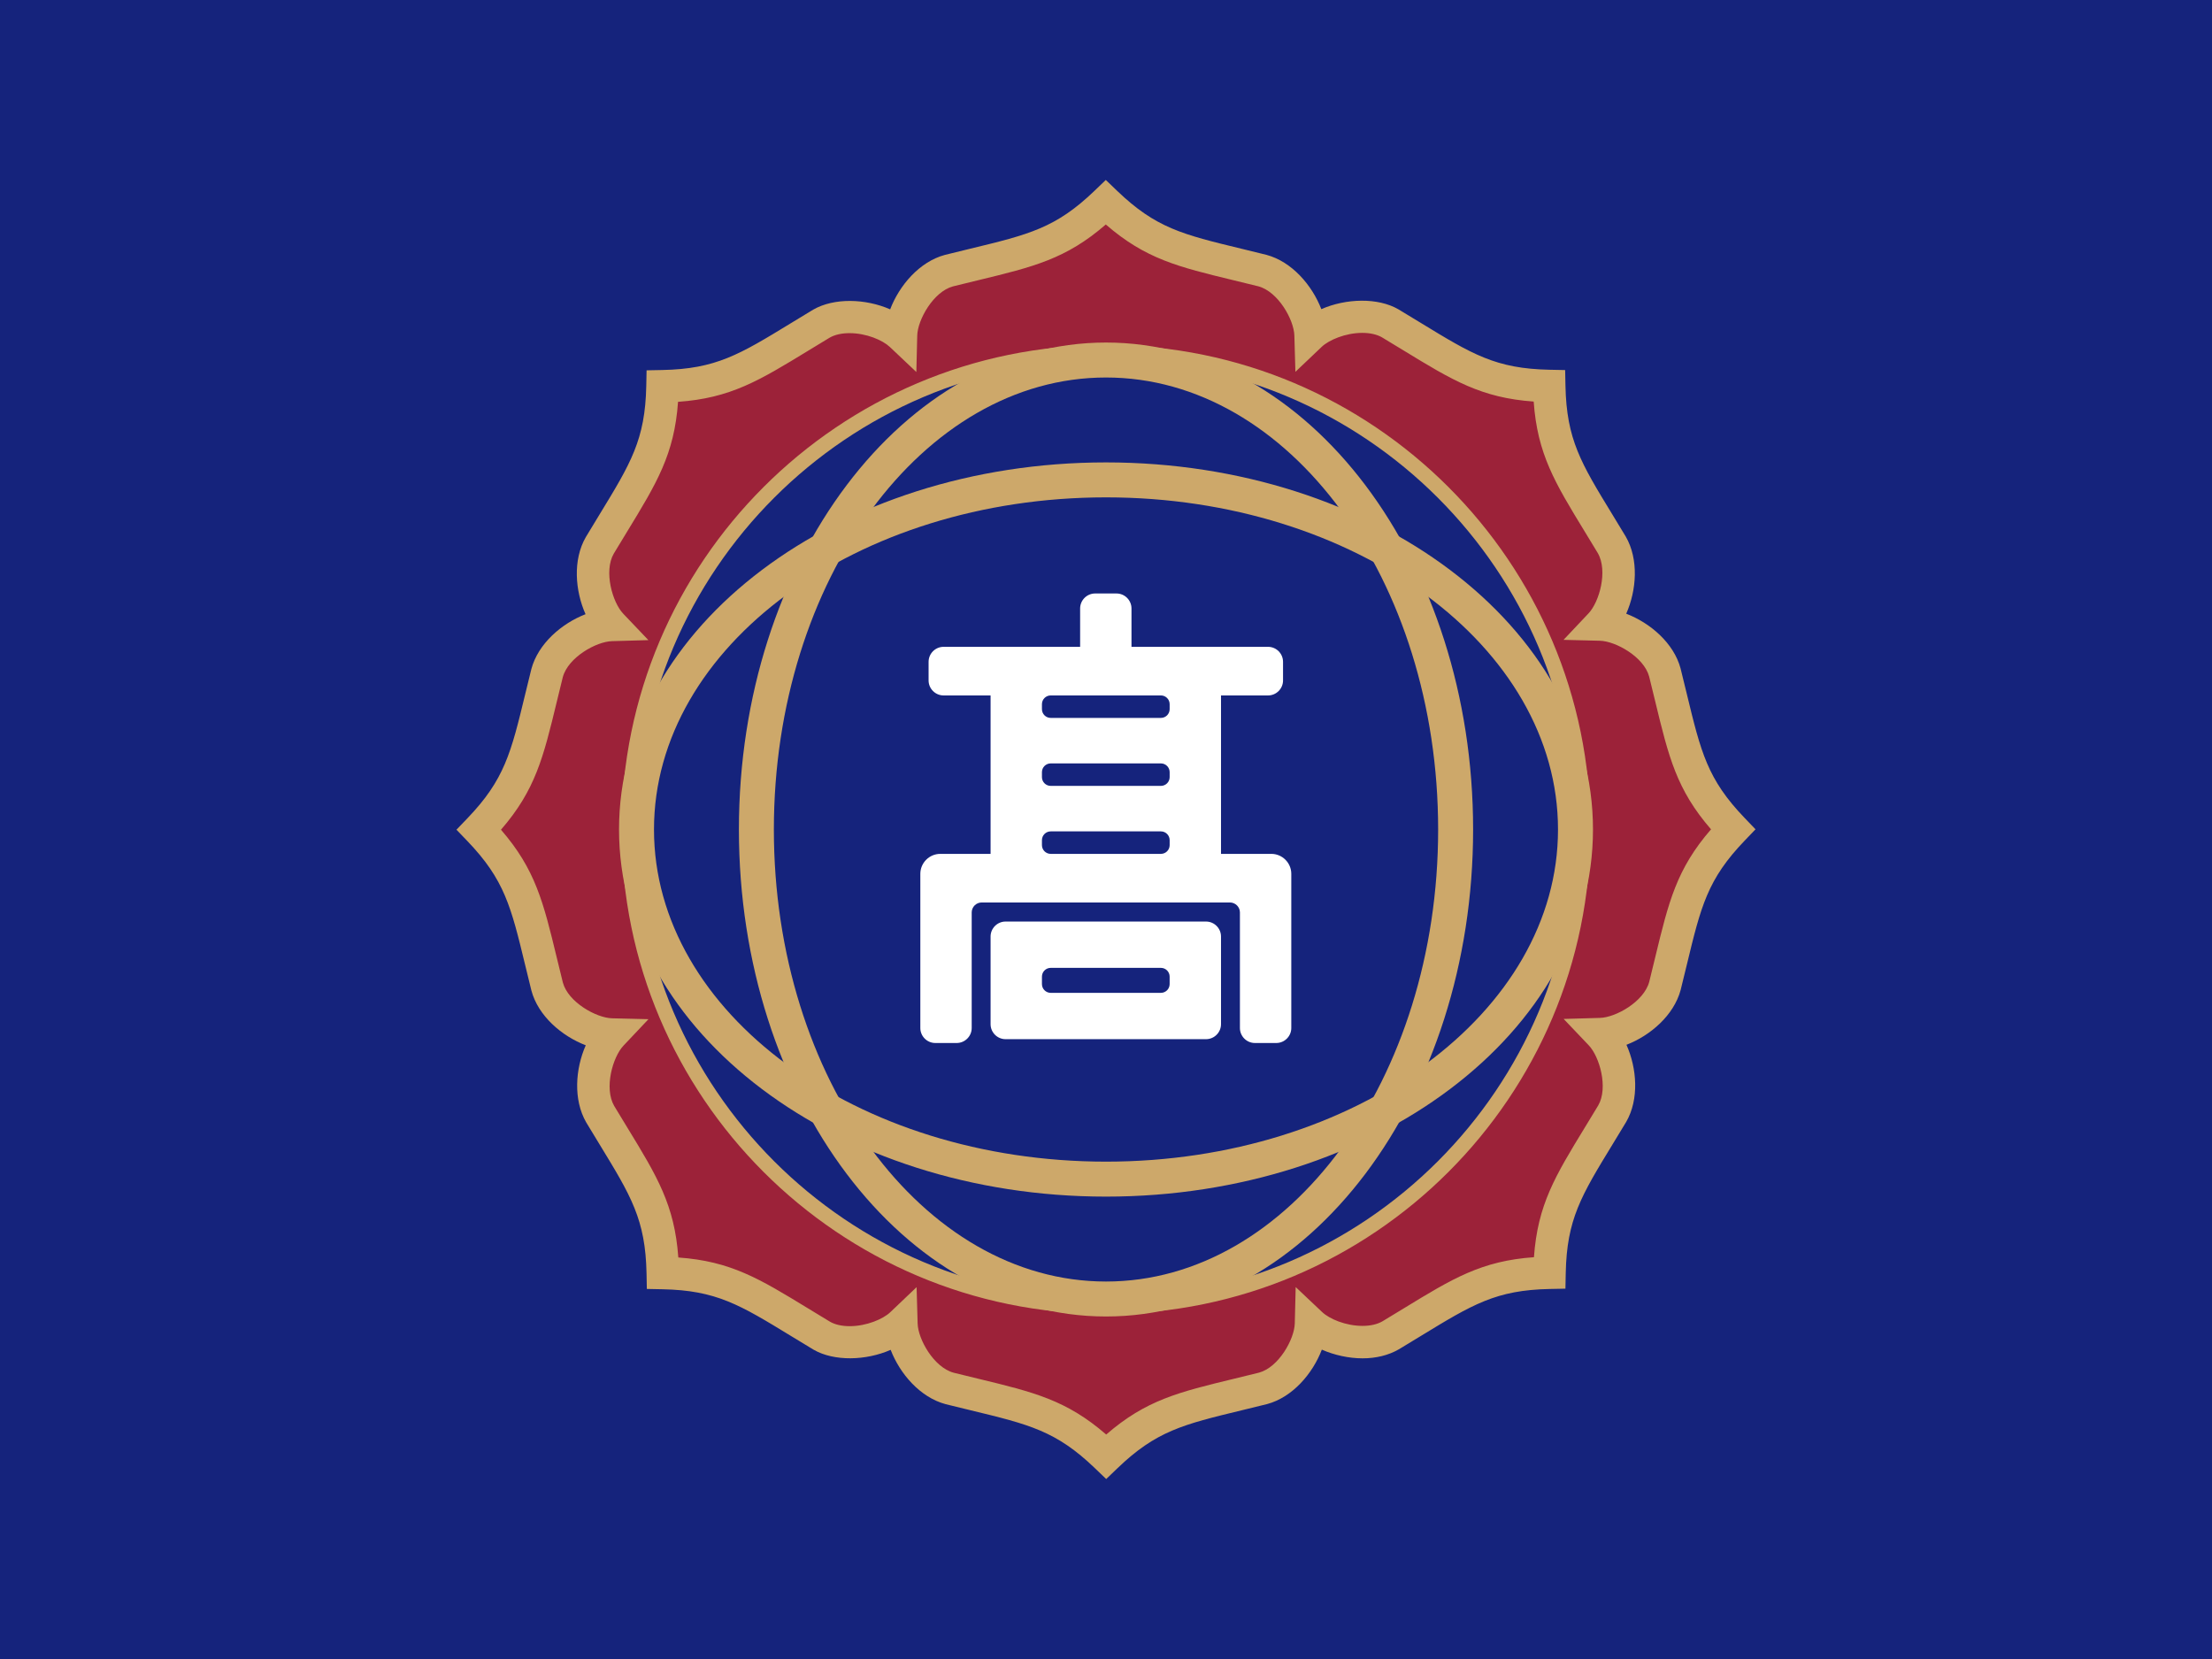 <?xml version="1.0" encoding="utf-8"?>
<!-- Generator: Adobe Illustrator 16.0.0, SVG Export Plug-In . SVG Version: 6.00 Build 0)  -->
<!DOCTYPE svg PUBLIC "-//W3C//DTD SVG 1.1//EN" "http://www.w3.org/Graphics/SVG/1.1/DTD/svg11.dtd">
<svg version="1.1" xmlns="http://www.w3.org/2000/svg" xmlns:xlink="http://www.w3.org/1999/xlink" x="0px" y="0px" width="800px"
	 height="600px" viewBox="0 0 800 600" style="enable-background:new 0 0 800 600;" xml:space="preserve">
<g id="レイヤー_1">
</g>
<g id="高">
	<rect style="fill:#15237C;" width="800" height="600"/>
	<g>
		<g>
			<path style="fill:#9C2239;" d="M602.131,243.249c-2.656-9.875-15.164-17.184-23.348-17.387c5.621-5.953,9.27-19.922,4.176-28.762
				c-14.707-24.477-22.18-33.707-22.656-57.5c-23.793-0.477-33.023-7.953-57.504-22.656c-8.859-5.105-22.871-1.43-28.805,4.211
				c-0.234-8.18-7.531-20.637-17.383-23.285c-27.711-6.914-39.523-8.152-56.68-24.641c-17.159,16.488-28.972,17.727-56.683,24.641
				c-9.877,2.656-17.188,15.168-17.387,23.348c-5.949-5.621-19.918-9.27-28.758-4.176c-24.484,14.707-33.711,22.184-57.504,22.656
				c-0.477,23.793-7.951,33.023-22.656,57.504c-5.107,8.863-1.43,22.879,4.215,28.805c-8.184,0.23-20.641,7.531-23.289,17.383
				c-6.912,27.711-8.152,39.523-24.641,56.685c16.488,17.161,17.729,28.973,24.641,56.684c2.656,9.875,15.168,17.184,23.348,17.383
				c-5.621,5.953-9.268,19.922-4.176,28.762c14.707,24.48,22.184,33.711,22.656,57.504c23.795,0.477,33.023,7.949,57.504,22.656
				c8.863,5.102,22.877,1.426,28.805-4.215c0.232,8.18,7.531,20.637,17.383,23.285c27.711,6.914,39.523,8.156,56.683,24.641
				c17.161-16.484,28.969-17.727,56.68-24.641c9.879-2.656,17.188-15.164,17.391-23.344c5.949,5.621,19.918,9.266,28.758,4.172
				c24.48-14.703,33.711-22.18,57.5-22.656c0.477-23.793,7.953-33.023,22.66-57.504c5.102-8.859,1.426-22.875-4.215-28.801
				c8.18-0.234,20.641-7.535,23.289-17.387c6.91-27.707,8.148-39.52,24.637-56.68C610.283,282.772,609.045,270.959,602.131,243.249z
				"/>
			<path style="fill:#CDA86A;" d="M400.072,534.914l-4.066-3.906c-14.028-13.477-23.728-15.824-44.978-20.965
				c-2.828-0.684-5.838-1.41-9.061-2.215c-9.201-2.473-16.502-10.965-19.848-19.637c-8.957,3.934-20.453,4.215-27.846-0.039
				c-2.939-1.766-5.58-3.379-8.061-4.891c-18.66-11.395-27.178-16.598-46.633-16.984l-5.641-0.113l-0.111-5.641
				c-0.387-19.453-5.586-27.969-16.98-46.625c-1.516-2.484-3.129-5.125-4.84-7.973c-4.746-8.242-3.912-19.387-0.164-27.883
				c-8.684-3.328-17.182-10.605-19.645-19.762c-0.83-3.328-1.559-6.336-2.242-9.164c-5.139-21.25-7.482-30.945-20.961-44.977
				l-3.908-4.067l3.908-4.07c13.479-14.026,15.822-23.724,20.961-44.974c0.684-2.828,1.412-5.838,2.217-9.061
				c2.469-9.189,10.938-16.479,19.594-19.832c-3.783-8.494-4.645-19.65,0.09-27.867c1.764-2.938,3.375-5.58,4.891-8.063
				c11.393-18.658,16.592-27.176,16.982-46.627l0.113-5.641l5.639-0.111c19.447-0.387,27.961-5.584,46.613-16.973
				c2.486-1.52,5.133-3.135,7.984-4.848c7.555-4.354,18.904-4.045,27.863-0.127c3.322-8.695,10.609-17.215,19.779-19.682
				c3.332-0.832,6.346-1.561,9.178-2.246c21.242-5.137,30.938-7.48,44.96-20.957l4.07-3.91l4.067,3.91
				c14.023,13.477,23.719,15.82,44.961,20.957c2.832,0.686,5.844,1.414,9.074,2.221c9.199,2.473,16.5,10.969,19.848,19.641
				c8.969-3.943,20.461-4.217,27.848,0.043c2.941,1.766,5.586,3.379,8.074,4.896c18.656,11.389,27.168,16.586,46.617,16.977
				l5.641,0.113l0.113,5.639c0.387,19.457,5.59,27.975,16.988,46.637c1.512,2.479,3.121,5.115,4.828,7.957
				c4.75,8.242,3.914,19.389,0.164,27.883c8.684,3.332,17.184,10.611,19.645,19.764c0.832,3.332,1.563,6.346,2.246,9.178
				c5.141,21.242,7.484,30.938,20.961,44.962l3.906,4.07L631.006,304c-13.48,14.027-15.824,23.723-20.957,44.969
				c-0.684,2.828-1.414,5.84-2.219,9.066c-2.469,9.184-10.941,16.477-19.598,19.832c3.785,8.496,4.645,19.648-0.086,27.863
				c-1.766,2.941-3.379,5.582-4.895,8.066c-11.395,18.66-16.594,27.176-16.98,46.625l-0.113,5.641l-5.641,0.113
				c-19.445,0.387-27.957,5.586-46.613,16.973c-2.484,1.52-5.129,3.133-7.98,4.844c-3.742,2.16-8.254,3.27-13.133,3.27
				c0,0,0,0-0.004,0c-4.973,0-10.207-1.164-14.73-3.141c-3.324,8.695-10.613,17.215-19.781,19.68
				c-3.324,0.832-6.332,1.559-9.156,2.242c-21.25,5.141-30.949,7.488-44.98,20.965L400.072,534.914z M331.5,465.516l0.375,13.164
				c0.16,5.66,5.832,15.848,13.037,17.785c3.092,0.77,6.072,1.488,8.875,2.168c20.086,4.859,31.914,7.719,46.284,20.188
				c14.372-12.469,26.2-15.332,46.286-20.188c2.801-0.68,5.781-1.398,8.973-2.195c7.137-1.922,12.805-12.125,12.945-17.793
				l0.324-13.168l9.574,9.047c2.629,2.484,8.496,4.996,14.617,5l0,0c2.824,0,5.309-0.57,7.18-1.648
				c2.73-1.645,5.352-3.242,7.816-4.746c17.633-10.766,28.016-17.105,46.988-18.449c1.344-18.98,7.688-29.367,18.457-47
				c1.5-2.461,3.102-5.082,4.797-7.902c3.684-6.402,0.473-17.625-3.438-21.73l-9.078-9.539l13.164-0.375
				c5.66-0.164,15.852-5.836,17.789-13.043c0.77-3.094,1.488-6.078,2.168-8.883c4.855-20.078,7.715-31.902,20.184-46.274
				c-12.469-14.368-15.328-26.192-20.184-46.272c-0.68-2.807-1.402-5.791-2.199-8.99c-1.922-7.135-12.129-12.799-17.797-12.939
				l-13.164-0.326l9.039-9.574c3.891-4.117,7.082-15.334,3.359-21.799c-1.637-2.723-3.234-5.336-4.734-7.793
				c-10.773-17.641-17.117-28.027-18.461-47.014c-18.977-1.346-29.359-7.684-46.992-18.449c-2.465-1.504-5.086-3.104-7.91-4.799
				c-1.777-1.023-4.258-1.594-7.086-1.594c-6.082,0-12.086,2.59-14.652,5.027l-9.535,9.064l-0.375-13.152
				c-0.164-5.66-5.836-15.848-13.039-17.783c-3.098-0.771-6.082-1.494-8.891-2.172c-20.078-4.857-31.902-7.715-46.266-20.184
				c-14.368,12.469-26.19,15.326-46.271,20.184c-2.807,0.678-5.793,1.4-8.99,2.197c-7.139,1.922-12.801,12.127-12.939,17.795
				l-0.32,13.176l-9.58-9.051c-2.631-2.486-8.498-5.004-14.619-5.004c-2.826,0-5.307,0.57-7.176,1.646
				c-2.734,1.645-5.357,3.244-7.82,4.75c-17.631,10.764-28.014,17.104-46.99,18.445c-1.346,18.98-7.688,29.367-18.455,47.004
				c-1.502,2.459-3.1,5.078-4.793,7.898c-3.691,6.406-0.479,17.627,3.432,21.732l9.094,9.547l-13.178,0.371
				c-5.66,0.158-15.848,5.83-17.785,13.037c-0.771,3.092-1.492,6.074-2.17,8.877c-4.855,20.084-7.717,31.912-20.186,46.284
				c12.469,14.372,15.33,26.2,20.186,46.286c0.678,2.801,1.398,5.781,2.195,8.977c1.922,7.137,12.127,12.797,17.795,12.938
				l13.17,0.32l-9.045,9.578c-3.887,4.117-7.08,15.336-3.355,21.801c1.639,2.727,3.238,5.344,4.74,7.805
				c10.77,17.637,17.111,28.023,18.453,47.004c18.984,1.344,29.371,7.688,47.01,18.457c2.459,1.5,5.074,3.098,7.893,4.793
				c1.775,1.02,4.258,1.59,7.084,1.59c6.086,0,12.09-2.59,14.65-5.027L331.5,465.516z"/>
		</g>
		<g>
			<circle style="fill:#15237C;" cx="400.002" cy="300.003" r="172.508"/>
			<path style="fill:#CDA86A;" d="M400.001,475.234c-96.622,0-175.231-78.605-175.231-175.231
				c0-96.624,78.609-175.233,175.231-175.233c96.622,0,175.231,78.609,175.231,175.233
				C575.232,396.629,496.623,475.234,400.001,475.234z M400.001,130.219c-93.618,0-169.782,76.164-169.782,169.784
				c0,93.622,76.164,169.786,169.782,169.786c93.618,0,169.786-76.164,169.786-169.786
				C569.787,206.383,493.619,130.219,400.001,130.219z"/>
		</g>
		<path style="fill:#CDA86A;" d="M400.001,432.773c-97.114,0-176.12-59.563-176.12-132.77c0-73.21,79.006-132.769,176.12-132.769
			c97.114,0,176.122,59.559,176.122,132.769C576.123,373.211,497.115,432.773,400.001,432.773z M400.001,179.879
			c-90.142,0-163.476,53.887-163.476,120.124c0,66.235,73.334,120.122,163.476,120.122c90.141,0,163.473-53.887,163.473-120.122
			C563.475,233.766,490.143,179.879,400.001,179.879z"/>
		<path style="fill:#CDA86A;" d="M400.001,476.125c-73.208,0-132.767-79.008-132.767-176.122c0-97.114,59.559-176.12,132.767-176.12
			c73.208,0,132.77,79.006,132.77,176.12C532.771,397.117,473.209,476.125,400.001,476.125z M400.001,136.528
			c-66.235,0-120.122,73.334-120.122,163.476c0,90.141,53.887,163.477,120.122,163.477c66.235,0,120.122-73.336,120.122-163.477
			C520.123,209.862,466.236,136.528,400.001,136.528z"/>
		<g>
			<path style="fill:#FFFFFF;" d="M436.178,333.289h-72.503c-2.98,0-5.418,2.441-5.418,5.422v31.703
				c0,2.977,2.438,5.418,5.418,5.418h72.503c2.98,0,5.418-2.441,5.418-5.418v-31.703
				C441.596,335.73,439.158,333.289,436.178,333.289z M423.018,355.914c0,1.738-1.422,3.164-3.16,3.164h-39.863
				c-1.74,0-3.162-1.426-3.162-3.164v-2.711c0-1.734,1.422-3.16,3.162-3.16h39.863c1.738,0,3.16,1.426,3.16,3.16V355.914z"/>
			<path style="fill:#FFFFFF;" d="M459.787,308.813h-18.191v-57.298h17.012c2.98,0,5.418-2.438,5.418-5.418v-6.746
				c0-2.98-2.438-5.418-5.418-5.418h-49.391v-13.871c0-2.98-2.438-5.422-5.418-5.422h-7.739c-2.98,0-5.418,2.441-5.418,5.422v13.871
				h-49.384c-2.98,0-5.42,2.438-5.42,5.418v6.746c0,2.98,2.439,5.418,5.42,5.418h16.998v57.298h-18.184
				c-3.973,0-7.223,3.25-7.223,7.227v55.758c0,2.977,2.438,5.418,5.418,5.418h7.738c2.98,0,5.422-2.441,5.422-5.418v-41.793
				c0-1.988,1.625-3.613,3.611-3.613h89.783c1.988,0,3.613,1.625,3.613,3.613v41.793c0,2.977,2.438,5.418,5.418,5.418h7.742
				c2.98,0,5.418-2.441,5.418-5.418v-55.758C467.014,312.063,463.764,308.813,459.787,308.813z M423.021,305.652
				c0,1.738-1.422,3.16-3.16,3.16h-39.867c-1.74,0-3.162-1.422-3.162-3.16v-1.805c0-1.742,1.422-3.165,3.162-3.165h39.867
				c1.738,0,3.16,1.422,3.16,3.165V305.652z M423.021,281.065c0,1.738-1.422,3.16-3.16,3.16h-39.867c-1.74,0-3.162-1.422-3.162-3.16
				v-1.809c0-1.738,1.422-3.16,3.162-3.16h39.867c1.738,0,3.16,1.422,3.16,3.16V281.065z M423.021,256.479
				c0,1.742-1.422,3.164-3.16,3.164h-39.867c-1.74,0-3.162-1.422-3.162-3.164v-1.805c0-1.738,1.422-3.16,3.162-3.16h39.867
				c1.738,0,3.16,1.422,3.16,3.16V256.479z"/>
		</g>
	</g>
</g>
</svg>
